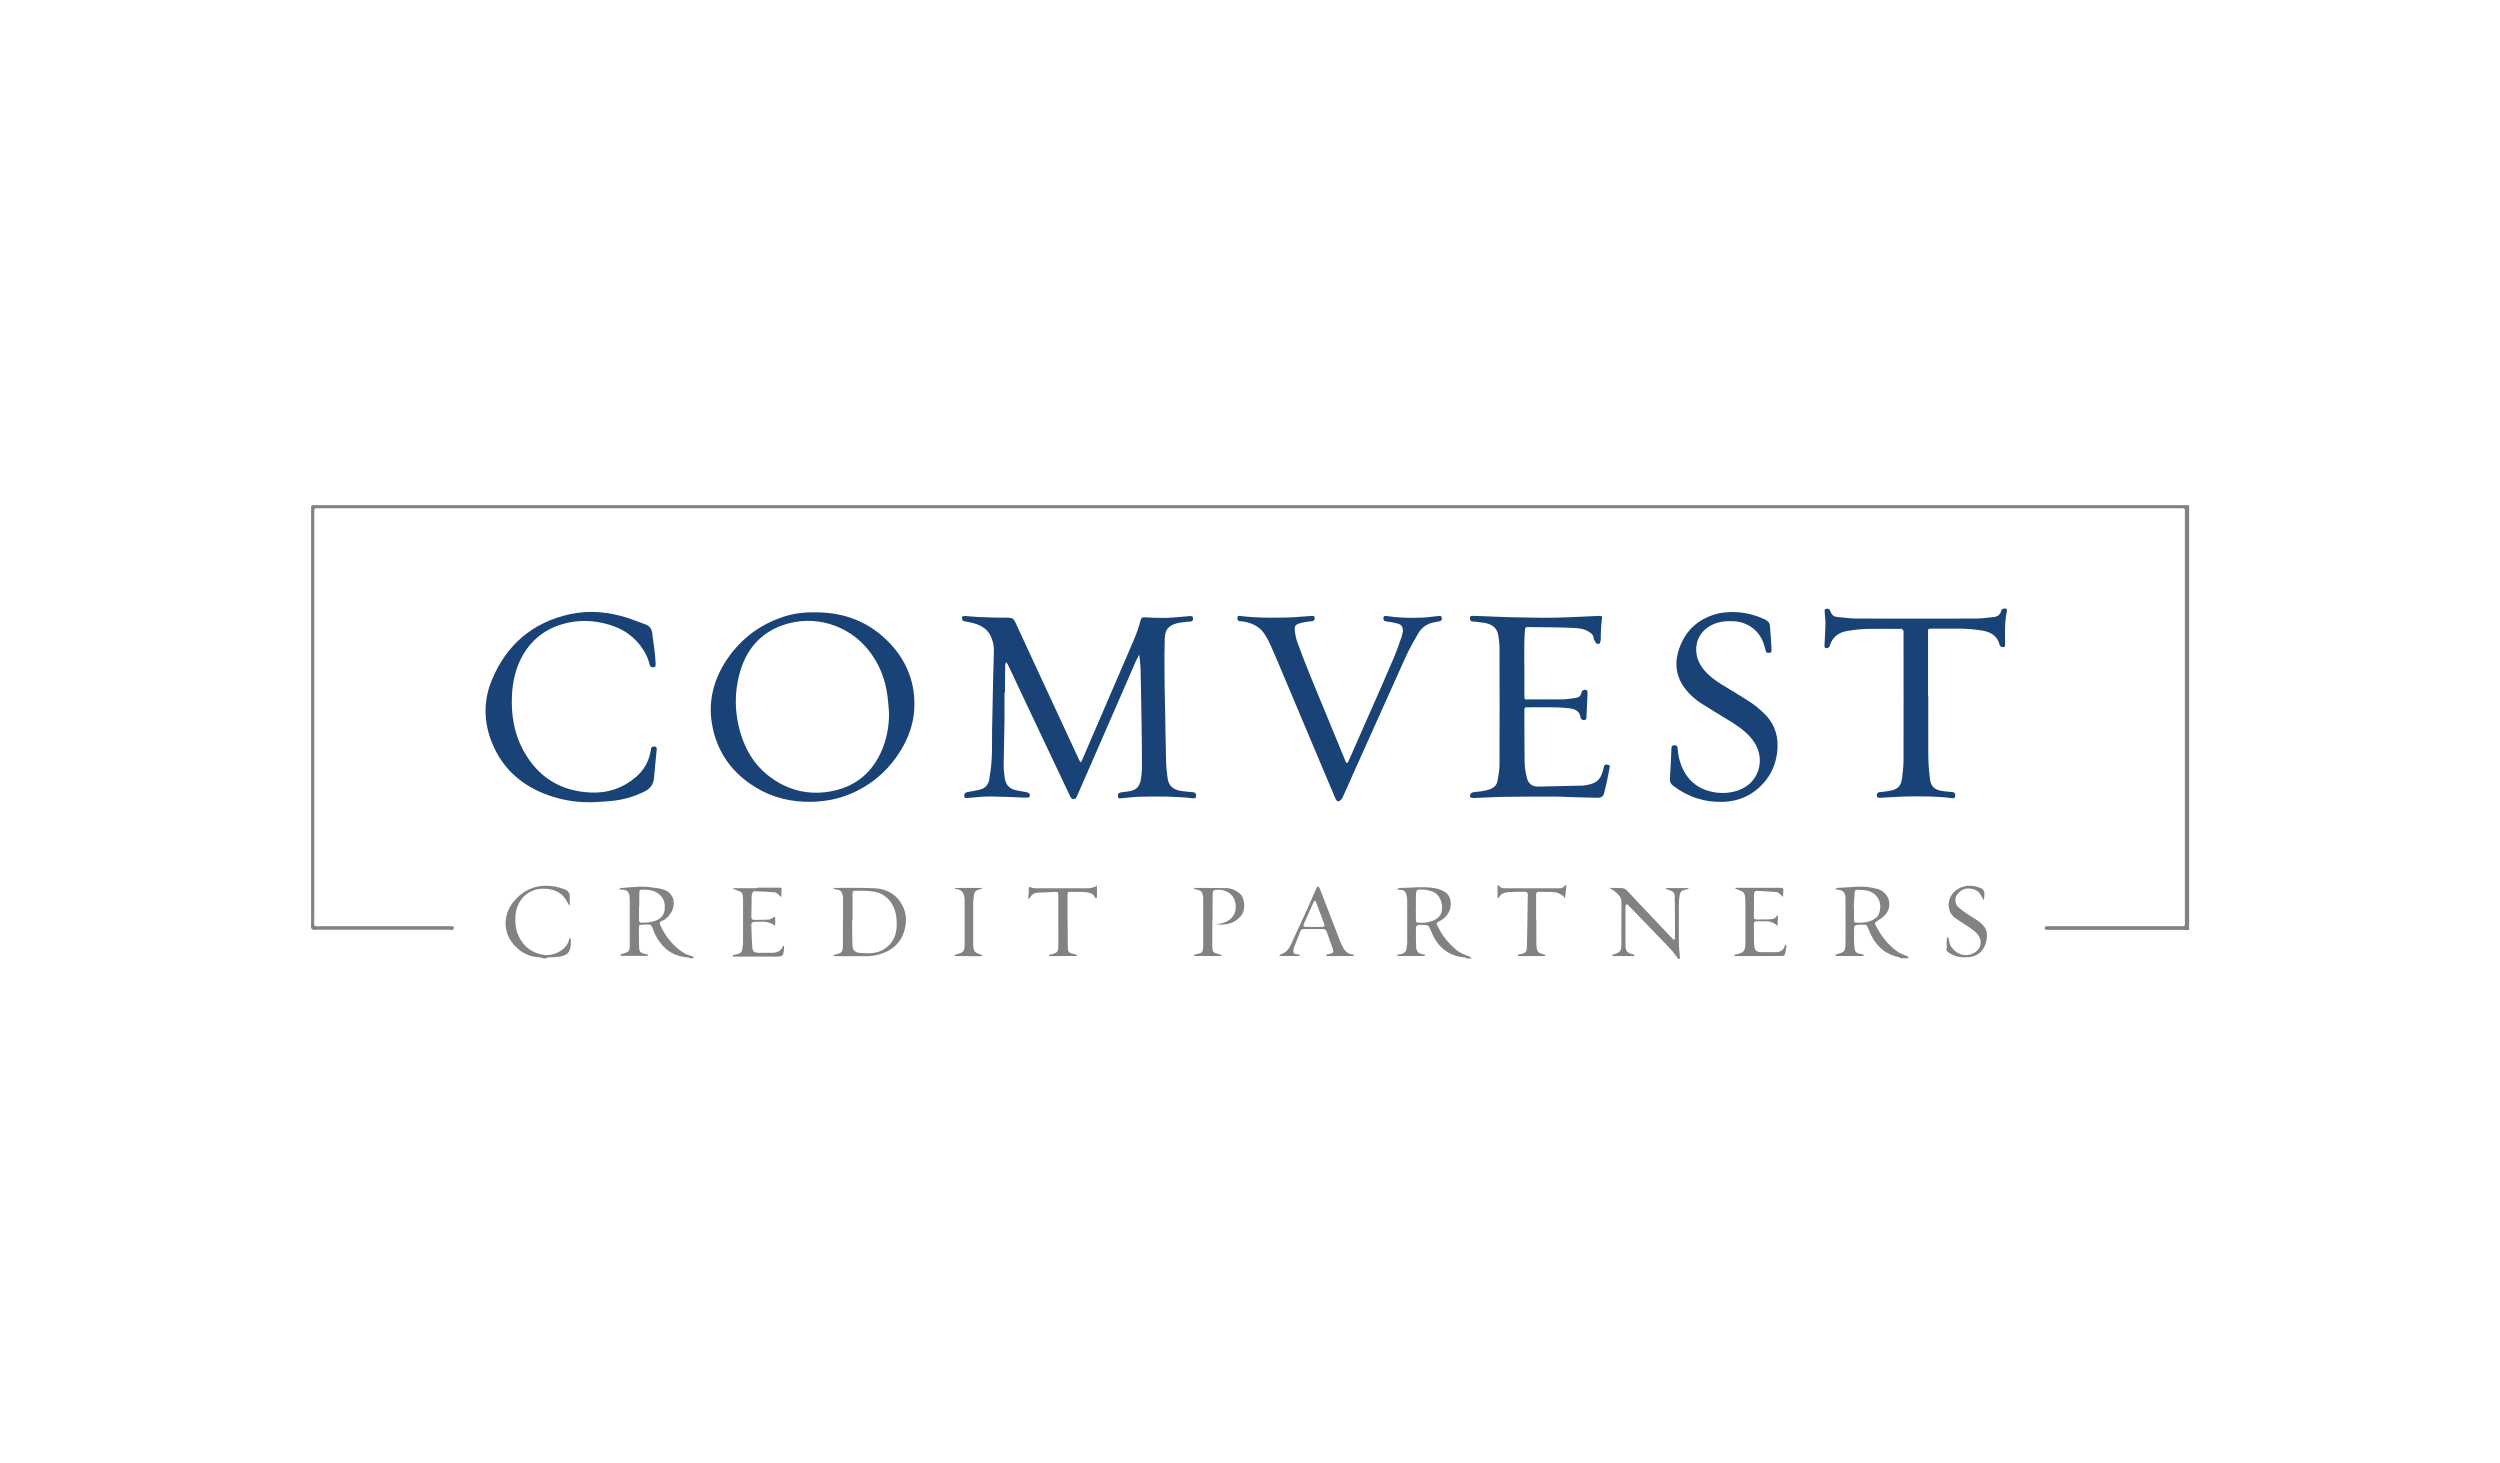 <?xml version="1.0" encoding="UTF-8"?>
<svg id="Layer_1" data-name="Layer 1" xmlns="http://www.w3.org/2000/svg" width="205" height="120" viewBox="0 0 205 120">
  <defs>
    <style>
      .cls-1 {
        fill: #194377;
      }

      .cls-2 {
        fill: #828285;
      }
    </style>
  </defs>
  <g id="Layer_1-2" data-name="Layer 1-2">
    <g>
      <path class="cls-2" d="m179.5,76.27c-.24,0-.47-.02-.71-.02-3.57,0-7.13,0-10.7,0-.1,0-.21.01-.31,0-.05-.01-.12-.09-.12-.14,0-.05.06-.14.1-.15.1-.02.21-.01.31-.01,3.54,0,7.07,0,10.61,0,.55,0,.48.05.48-.47v-33.26c0-.12,0-.24,0-.36,0-.13-.05-.19-.19-.18-.09,0-.18,0-.27,0H26.29c-.58,0-.52-.08-.52.53,0,11.04,0,22.08,0,33.12,0,.71-.12.62.6.62,3.48,0,6.95,0,10.43,0,.1,0,.21-.01.31,0,.05.01.12.09.12.14s-.06.13-.11.15c-.08.03-.18,0-.26,0-3.66,0-7.31,0-10.97,0-.07,0-.16.02-.22,0-.07-.03-.14-.09-.16-.15-.03-.08,0-.18,0-.26,0-11.32,0-22.65,0-33.97,0-.51-.04-.44.46-.44h150.42c1.04,0,2.08,0,3.12,0v34.87h0Z"/>
      <path class="cls-2" d="m56.62,78.59c-.06-.03-.13-.07-.19-.08-1.39-.08-2.24-.87-2.8-2.07-.09-.2-.12-.48-.28-.58-.16-.1-.43-.03-.65-.03-.3,0-.31,0-.31.33,0,.46,0,.92.01,1.38.01.54.1.62.64.71.05,0,.1.04.14.07-.04.02-.09.06-.13.06-.7,0-1.39,0-2.09,0-.03,0-.07-.04-.1-.06.03-.03.05-.07.09-.08.68-.2.69-.2.69-.9,0-1.16,0-2.32,0-3.47,0-.1,0-.21-.01-.31-.07-.48-.2-.59-.69-.61-.02,0-.03,0-.04,0-.04-.01-.08-.02-.12-.04.04-.03.08-.09.12-.09.82-.05,1.64-.19,2.48-.06.35.05.7.07,1.04.19.88.3,1.02,1.19.61,1.88-.18.3-.42.55-.74.68-.2.08-.23.16-.14.37.41.91,1.03,1.66,1.85,2.22.21.15.48.23.73.3.11.03.14.08.16.17h-.27Zm-4.21-4.25h-.01c0,.37,0,.74,0,1.11,0,.15.06.21.21.21.36,0,.7-.02,1.05-.13.47-.15.78-.43.84-.92.07-.58-.09-1.09-.63-1.41-.37-.22-.78-.25-1.2-.25-.2,0-.25.1-.25.27,0,.37,0,.74,0,1.11h0Z"/>
      <path class="cls-2" d="m155.87,78.59s-.09-.09-.15-.1c-1.01-.2-1.74-.78-2.22-1.68-.14-.26-.23-.54-.36-.8-.03-.07-.1-.17-.15-.18-.25-.01-.51-.01-.76.02-.07,0-.19.12-.19.19,0,.53-.03,1.07.02,1.6.04.47.15.53.66.62.05,0,.1.04.15.06-.04.02-.09.07-.13.07-.71,0-1.42,0-2.14,0-.04,0-.07-.03-.11-.05.03-.03.05-.07.08-.08.73-.21.75-.22.76-.96.01-1.16,0-2.32,0-3.47,0-.09,0-.18,0-.27-.05-.42-.24-.58-.67-.61-.06,0-.12-.04-.18-.06.06-.03.12-.07.19-.08.1-.02.21-.01.31-.02.43-.03.85-.06,1.28-.08.55-.02,1.09.01,1.63.17.04.01.09.02.13.03.95.35,1.21,1.45.5,2.18-.18.19-.43.31-.64.47-.08.06-.18.09-.11.24.44.91,1.04,1.69,1.88,2.27.23.15.51.23.76.35.05.02.07.1.1.16h-.63Zm-3.87-4.18s.02,0,.03,0c0,.34,0,.68,0,1.03,0,.11.02.21.16.22.48.02.95-.01,1.38-.23.26-.13.46-.31.54-.61.23-.77-.11-1.5-.86-1.75-.29-.1-.61-.08-.92-.11-.17-.02-.24.06-.25.22-.02.41-.06.83-.08,1.24h0Z"/>
      <path class="cls-2" d="m120.29,78.59c-.06-.03-.12-.08-.19-.08-1.38-.12-2.24-.89-2.74-2.13-.22-.54-.21-.54-.8-.54-.09,0-.19-.02-.26,0-.08.04-.19.13-.19.2-.01.53-.01,1.07.01,1.6.02.41.26.61.66.62.03,0,.06.04.09.07-.03.02-.06.06-.09.06-.71,0-1.43,0-2.14,0-.03,0-.06-.04-.09-.06.03-.02.07-.05.11-.06.07-.02.15,0,.22-.03.23-.07.44-.17.45-.47,0-.15.06-.29.06-.44,0-1.16,0-2.32,0-3.48,0-.12-.01-.24-.04-.35-.1-.45-.18-.52-.66-.54-.05,0-.1-.02-.15-.03.05-.03.09-.07.15-.09.07-.02.15-.03.22-.03.87-.01,1.74-.13,2.61,0,.38.05.72.17,1.03.38.4.27.53.96.31,1.49-.17.4-.46.68-.85.87-.25.13-.24.13-.12.39.36.78.9,1.43,1.56,1.98.24.2.56.32.86.45.13.06.29.06.34.23h-.36Zm-4.19-4.16h0c0,.34,0,.68,0,1.02,0,.15.06.22.21.21.24,0,.48.02.71-.03.41-.09.82-.19,1.08-.6.33-.53.12-1.57-.55-1.88-.32-.14-.64-.22-.98-.21-.4.01-.43.01-.46.42-.03.35,0,.71,0,1.06h0Z"/>
      <path class="cls-2" d="m137.59,78.59c-.21-.26-.39-.54-.62-.78-1.14-1.19-2.28-2.38-3.43-3.56-.05-.05-.11-.08-.17-.12-.03.07-.08.15-.08.23,0,1.04,0,2.08,0,3.12,0,.53.12.65.65.79.05.01.08.06.12.08-.04.02-.07.05-.11.05-.56,0-1.13,0-1.69,0-.03,0-.05-.04-.08-.06.02-.02.04-.04.06-.06,0,0,.03,0,.04-.01.59-.18.67-.26.67-.86,0-1.14,0-2.29.01-3.43,0-.45-.3-.68-.6-.93-.08-.06-.18-.1-.27-.15-.03-.02-.05-.06-.07-.09.03,0,.06,0,.09,0,.31,0,.63,0,.94.02.12.01.25.08.34.17.3.3.59.63.88.94.96,1.01,1.92,2.03,2.88,3.04.04.04.1.06.14.09.02-.05.06-.1.06-.15,0-1.1,0-2.2-.02-3.3,0-.44-.11-.53-.56-.67-.04-.01-.08-.03-.12-.05-.02-.01-.05-.03-.07-.04.03-.01.06-.04.09-.04.56,0,1.13,0,1.69,0,.04,0,.09,0,.13.01-.04.03-.08.07-.13.09-.07.02-.14.04-.22.05-.24.04-.37.19-.4.41-.04.23-.07.47-.07.71,0,1.03-.01,2.05,0,3.08,0,.48.06.97.09,1.45h-.18,0Z"/>
      <path class="cls-2" d="m44.59,78.59c-.12-.03-.24-.09-.36-.09-.94-.04-1.68-.48-2.23-1.2-.71-.91-.74-2.25.04-3.27,1.08-1.4,2.62-1.69,4.17-1.14.36.12.55.33.51.72,0,.09,0,.18,0,.27,0,.13,0,.27,0,.4-.07-.11-.16-.21-.21-.32-.35-.72-.98-1.02-1.72-1.08-1.5-.12-2.48.98-2.53,2.3-.02.54.03,1.06.26,1.56.42.91,1.14,1.43,2.11,1.57.72.1,1.88-.4,2.04-1.29,0-.04.04-.07.07-.1.02.04.06.09.07.13.01.06,0,.12,0,.18,0,.87-.26,1.15-1.14,1.24-.24.03-.47.02-.71.04-.06,0-.12.05-.19.08h-.18Z"/>
      <path class="cls-1" d="m82.37,56.76c0,.73,0,1.46,0,2.18-.02,1.28-.05,2.55-.07,3.83,0,.34.05.68.09,1.02.07.57.4.91.96,1.02.27.06.56.09.83.15.09.02.21.07.24.14.1.21-.02.32-.29.31-.99-.04-1.99-.09-2.98-.1-.59,0-1.18.08-1.77.12-.13,0-.28.07-.31-.13-.03-.18.06-.31.25-.35.32-.06.64-.11.96-.18.45-.1.75-.37.83-.82.1-.57.18-1.14.21-1.72.04-.76.02-1.51.03-2.27.03-1.48.06-2.97.09-4.45.02-.74.05-1.48.06-2.22,0-.34-.08-.67-.2-.99-.25-.65-.75-.97-1.36-1.17-.27-.08-.55-.12-.82-.18-.07-.02-.16-.03-.19-.08-.04-.09-.06-.2-.03-.29.01-.04.15-.07.23-.07.41.03.83.08,1.24.09.77.03,1.54.06,2.31.05.3,0,.44.09.57.36.98,2.14,1.98,4.27,2.97,6.41.76,1.64,1.52,3.28,2.28,4.92.03.06.07.12.11.18.04-.05.08-.09.1-.14,1.43-3.33,2.87-6.66,4.3-9.99.21-.5.39-1.01.52-1.53.05-.21.14-.25.34-.24.58.03,1.16.06,1.73.05.58-.02,1.15-.08,1.73-.13.09,0,.18-.01.27-.02.13,0,.24.02.23.19,0,.16-.05.25-.22.26-.19,0-.39.03-.58.05-.18.02-.35.04-.52.09-.69.19-.97.51-1,1.24-.03.89-.02,1.78-.02,2.66,0,.89.02,1.78.04,2.67.03,1.6.05,3.21.09,4.81.01.43.07.86.12,1.28.08.71.48,1,1.19,1.1.29.04.59.07.88.09.19.01.27.1.27.28,0,.16-.04.24-.24.22-1.4-.16-2.82-.16-4.22-.13-.56,0-1.12.08-1.68.13-.12,0-.24.04-.27-.13-.03-.2.04-.32.23-.35.22-.03.44-.06.66-.09.6-.09.88-.37.99-.97.05-.29.08-.59.09-.88,0-1,0-1.99-.02-2.99-.02-1.71-.06-3.41-.09-5.12,0-.22-.03-.44-.05-.67-.02-.19-.04-.39-.06-.58-.09.18-.2.36-.28.54-1.07,2.45-2.14,4.91-3.21,7.37-.53,1.22-1.07,2.44-1.6,3.66-.06.13-.1.28-.3.27-.19-.01-.23-.13-.3-.27-1.15-2.44-2.31-4.87-3.46-7.31-.52-1.1-1.04-2.2-1.55-3.29-.02-.05-.05-.11-.08-.16-.04-.07-.1-.14-.14-.2-.02.08-.07.15-.07.23-.01.49-.02.98-.02,1.47,0,.27,0,.54,0,.8h-.03,0Z"/>
      <path class="cls-1" d="m66.88,50.21c2.38,0,4.45.8,6.09,2.54,1.43,1.52,2.12,3.34,2,5.43-.07,1.2-.48,2.32-1.1,3.34-.89,1.47-2.11,2.6-3.65,3.36-1.17.58-2.41.85-3.73.87-1.58.02-3.06-.32-4.42-1.12-2.04-1.21-3.32-2.98-3.7-5.33-.28-1.74.11-3.39,1.03-4.9,1.16-1.88,2.8-3.16,4.89-3.84.84-.27,1.71-.37,2.59-.35h0Zm6.03,8.33c-.04-.47-.07-.95-.13-1.42-.18-1.44-.69-2.74-1.62-3.88-1.66-2.03-4.44-2.87-6.99-1.97-1.88.67-3.01,2.06-3.52,3.94-.5,1.84-.39,3.68.26,5.46.47,1.27,1.23,2.33,2.34,3.12,1.42,1.01,3,1.4,4.71,1.13,1.95-.31,3.39-1.35,4.24-3.15.48-1.02.7-2.1.7-3.24h0Z"/>
      <path class="cls-1" d="m125,54.54c0,.8,0,1.61,0,2.41,0,.49.03.4.42.4.88,0,1.75.01,2.63,0,.38,0,.77-.07,1.15-.12.26-.03.43-.16.48-.44.03-.2.28-.29.44-.18.04.03.06.13.06.19-.02.65-.06,1.3-.09,1.95,0,.13.03.27-.17.29-.18.02-.29-.05-.32-.23-.08-.54-.48-.68-.93-.73-.41-.05-.83-.07-1.24-.08-.7-.01-1.4,0-2.1,0-.32,0-.33,0-.33.3,0,1.41,0,2.82.02,4.23,0,.43.09.86.19,1.27.11.46.44.71.91.7,1.2-.02,2.4-.05,3.61-.08.03,0,.06,0,.09,0,1-.14,1.42-.36,1.66-1.37.04-.16.04-.41.34-.35.15.03.2.07.17.23-.08.39-.14.79-.23,1.18-.06.3-.15.6-.22.91-.06.28-.24.4-.51.4-.77-.02-1.54-.04-2.32-.06-.39-.01-.77-.04-1.16-.04-1.37,0-2.73,0-4.1.02-.87.01-1.75.07-2.62.1-.25,0-.35-.09-.26-.31.03-.07.14-.15.22-.16.26-.05.53-.05.79-.1.22-.04.43-.09.64-.17.31-.12.52-.34.58-.68.07-.42.15-.85.16-1.28.01-3.18.01-6.36,0-9.54,0-.37-.04-.74-.1-1.11-.11-.63-.53-.95-1.32-1.04-.26-.03-.53-.07-.8-.09-.16-.01-.19-.11-.2-.24-.02-.15.04-.22.2-.22.24.01.48.02.71.02.77.03,1.54.07,2.31.09,1.23.02,2.46.06,3.7.04,1.17-.02,2.34-.09,3.51-.14.45-.02.43-.03.37.41-.06.42-.06.86-.08,1.29,0,.09.02.18,0,.27-.02.11-.04.26-.11.3-.14.06-.29,0-.35-.17-.03-.09-.12-.17-.12-.26-.01-.28-.19-.42-.4-.55-.39-.25-.85-.29-1.28-.31-1.2-.05-2.4-.06-3.61-.07-.3,0-.33,0-.35.32-.04.5-.05,1.01-.05,1.51,0,.43,0,.86,0,1.29h0Z"/>
      <path class="cls-1" d="m115.04,51.81c0-.43-.11-.6-.47-.69-.3-.08-.61-.12-.92-.17-.15-.02-.21-.1-.21-.24,0-.15.05-.23.24-.2.94.15,1.89.17,2.84.14.46-.01.91-.09,1.37-.13.15-.01.32-.06.34.16.02.18-.08.27-.26.28-.09,0-.17.04-.26.05-.63.09-1.12.41-1.43.95-.36.63-.72,1.26-1.02,1.92-1.45,3.21-2.89,6.43-4.33,9.64-.28.63-.55,1.27-.85,1.9-.06.12-.18.25-.3.28-.16.03-.24-.13-.3-.28-.44-1.05-.88-2.1-1.33-3.15-1.02-2.41-2.03-4.83-3.05-7.24-.3-.71-.6-1.42-.91-2.12-.11-.26-.25-.5-.39-.75-.4-.71-1.04-1.07-1.83-1.19-.09-.01-.18-.03-.27-.03-.21,0-.24-.13-.23-.29.01-.19.15-.15.26-.14,1.21.16,2.43.15,3.64.13.71-.01,1.42-.09,2.13-.13.13,0,.28-.06.3.15.02.18-.05.26-.25.28-.31.03-.62.07-.92.16-.41.11-.5.22-.45.63.03.32.1.65.21.95.34.93.7,1.86,1.07,2.77.94,2.3,1.89,4.6,2.84,6.89.03.07.05.14.09.2.01.02.1.02.12,0,.04-.06.07-.13.1-.2.6-1.35,1.19-2.71,1.79-4.06.64-1.45,1.28-2.9,1.9-4.36.24-.57.44-1.16.65-1.75.05-.15.06-.32.08-.39h0Z"/>
      <path class="cls-1" d="m48.44,65.78c-1.01.02-1.99-.12-2.95-.4-2.39-.71-4.2-2.13-5.15-4.48-.69-1.7-.71-3.46,0-5.16,1.2-2.88,3.34-4.71,6.4-5.38,1.58-.34,3.16-.19,4.7.3.49.16.97.36,1.46.53.36.12.53.36.58.71.07.5.14,1,.2,1.5.04.34.06.68.08,1.02,0,.13.03.28-.17.3-.18.02-.28-.06-.32-.23-.1-.45-.3-.86-.55-1.25-.64-.99-1.54-1.63-2.65-1.98-1.38-.44-2.78-.47-4.16-.02-1.3.43-2.31,1.24-3.01,2.43-.6,1.04-.86,2.17-.92,3.35-.07,1.57.16,3.08.91,4.47,1.2,2.24,3.11,3.42,5.64,3.5,1.34.04,2.57-.37,3.61-1.27.64-.55,1.05-1.24,1.2-2.07.01-.07.04-.14.04-.22.02-.2.15-.23.31-.21.17.02.17.13.16.26-.07.77-.16,1.53-.22,2.3-.04.59-.36.93-.87,1.17-.76.36-1.55.6-2.38.7-.65.08-1.3.1-1.95.14h0Z"/>
      <path class="cls-1" d="m158.12,57.06c0,1.6-.01,3.21,0,4.81,0,.68.06,1.36.14,2.04.07.58.41.87,1,.95.28.04.56.07.84.09.2.02.24.14.23.31-.01.18-.12.21-.28.19-1.19-.16-2.4-.16-3.6-.14-.76.01-1.51.07-2.27.11-.15,0-.28,0-.28-.19,0-.15.06-.26.22-.28.03,0,.06,0,.09,0,.22-.03.44-.05.66-.09.62-.1,1.01-.28,1.1-1.06.06-.5.12-1,.12-1.5.01-3.45,0-6.89,0-10.34,0-.07.02-.16,0-.22-.03-.07-.09-.13-.15-.17-.04-.03-.12,0-.18,0-.89,0-1.78-.02-2.67,0-.55.02-1.09.08-1.63.17-.69.12-1.2.49-1.41,1.2-.02.08-.11.18-.18.2-.21.05-.28-.03-.26-.26.03-.59.07-1.18.08-1.78,0-.31-.05-.62-.07-.93,0-.07,0-.21.04-.22.13-.04.29-.09.39.08.02.04.03.08.05.12.1.26.27.42.55.44.53.04,1.06.13,1.59.13,3.25.01,6.51.01,9.76,0,.49,0,.97-.07,1.46-.12.33-.03.56-.18.64-.52.01-.04.03-.11.06-.12.1-.04.21-.07.32-.07.03,0,.1.14.09.21-.2.89-.16,1.8-.15,2.7,0,.25-.04.29-.27.25-.06-.01-.15-.08-.17-.14-.19-.78-.73-1.09-1.47-1.21-.72-.12-1.44-.16-2.17-.15-.64,0-1.28,0-1.92,0-.35,0-.32.02-.32.31,0,1.19,0,2.38,0,3.56v1.6h0Z"/>
      <path class="cls-1" d="m142.11,50.19c.92,0,1.79.22,2.62.61.23.11.38.26.4.49.07.68.1,1.36.14,2.04,0,.12-.05.2-.18.2-.12,0-.25.03-.29-.13-.06-.2-.1-.4-.17-.6-.36-1.09-1.31-1.8-2.47-1.86-.66-.03-1.3.03-1.89.36-1.41.79-1.39,2.33-.81,3.26.42.67,1.04,1.14,1.69,1.55.8.5,1.63.97,2.42,1.5.44.29.85.65,1.22,1.03.81.85,1.07,1.87.94,3.03-.14,1.19-.65,2.18-1.54,2.96-.81.71-1.75,1.07-2.84,1.12-1.55.06-2.92-.38-4.15-1.32-.2-.15-.28-.31-.27-.56.05-.84.1-1.69.13-2.53,0-.18.09-.22.25-.23.17,0,.23.06.25.23.05.68.21,1.33.55,1.94.53.96,1.36,1.49,2.43,1.68.69.12,1.37.07,2.02-.16,1.63-.58,2.24-2.43,1.31-3.9-.46-.72-1.13-1.21-1.83-1.66-.82-.51-1.65-1-2.46-1.51-.52-.33-.98-.72-1.36-1.21-.92-1.16-.94-2.44-.37-3.73.6-1.37,1.7-2.18,3.15-2.51.36-.08.74-.07,1.11-.1h0Z"/>
      <path class="cls-2" d="m69.13,75.59v-1.82c0-.1,0-.21-.02-.31-.05-.26-.15-.48-.46-.51-.09,0-.17-.05-.25-.07-.04-.01-.07-.04-.11-.05.04,0,.09-.02.13-.02,1.11,0,2.23-.03,3.34.03.97.05,1.77.51,2.23,1.39.36.68.38,1.42.15,2.15-.27.88-.87,1.45-1.73,1.78-.49.19-.99.26-1.51.25-.82,0-1.63,0-2.45,0-.04,0-.07-.03-.11-.05.03-.03.05-.06.08-.08,0,0,.03,0,.04,0,.62-.15.65-.2.66-.84,0-.61,0-1.22,0-1.82h0Zm.77-.18h-.02v.4c0,.55,0,1.1.02,1.65.01.44.19.65.64.68.35.03.72.05,1.07,0,.7-.09,1.24-.45,1.61-1.06.33-.55.34-1.16.29-1.77-.09-1.07-.71-1.98-1.81-2.19-.47-.09-.97-.07-1.46-.08-.31,0-.33.01-.33.32,0,.68,0,1.37,0,2.05h0Z"/>
      <path class="cls-2" d="m99.41,75.51c0,.65,0,1.31,0,1.96,0,.63.02.64.65.8.05.01.09.06.13.08-.05.02-.1.04-.15.04-.67,0-1.33,0-2,0-.06,0-.12-.04-.17-.07.05-.02.1-.06.15-.06.57-.1.63-.15.64-.7.01-1.28,0-2.55,0-3.83,0-.1,0-.21-.02-.31-.04-.22-.15-.38-.38-.44-.1-.03-.2-.05-.3-.08-.03-.01-.05-.05-.08-.08.03,0,.06-.01.09-.01.88,0,1.75,0,2.63.02.39.01.75.18,1.05.43.47.41.51,1.39.09,1.87-.43.49-.98.69-1.62.69-.15,0-.29-.01-.44-.02.13-.02.26-.05.39-.07,1.05-.19,1.52-1.05,1.13-2.01-.22-.55-.91-.85-1.56-.74-.16.02-.2.15-.2.3,0,.36-.01.71-.01,1.07,0,.39,0,.77,0,1.16h0,0Z"/>
      <path class="cls-2" d="m109.9,78.4c-.36,0-.71,0-1.07,0-.03,0-.06-.04-.1-.06.03-.02.06-.06.09-.07.58-.12.59-.13.4-.67-.14-.39-.29-.78-.42-1.17-.06-.18-.16-.26-.36-.25-.49.01-.98,0-1.47,0-.14,0-.27.01-.33.16-.17.44-.35.88-.52,1.32-.03.08-.05.17-.06.26-.02.19.03.32.26.33.06,0,.12,0,.18.02.04,0,.07.04.1.06-.03.02-.06.05-.09.06-.03,0-.06,0-.09,0-.46,0-.92,0-1.38,0-.05,0-.09-.03-.14-.05.04-.03.08-.07.13-.09.41-.12.64-.41.81-.77.47-1,.93-2.01,1.39-3.02.24-.54.47-1.08.71-1.62.03-.06.08-.12.13-.17.05.06.12.12.15.19.57,1.47,1.14,2.95,1.71,4.42.04.1.09.19.13.28.18.38.42.68.88.71.04,0,.07.04.11.06-.04.02-.09.06-.13.06-.34,0-.68,0-1.02,0h0s0,0,0,0Zm-2.17-2.39h0c.24,0,.47,0,.71,0,.16,0,.21-.08.15-.23-.23-.61-.45-1.21-.68-1.82-.01-.04-.05-.07-.07-.1-.04.03-.11.06-.12.1-.18.39-.34.78-.52,1.17-.09.2-.19.4-.28.6-.08.19-.02.27.19.28.21,0,.41,0,.62,0h0Z"/>
      <path class="cls-2" d="m87.16,78.4c-.36,0-.71,0-1.07,0-.03,0-.05-.04-.08-.06.02-.02.03-.06.06-.06.07-.02.15-.02.22-.04.39-.11.48-.21.49-.62.02-.55,0-1.1,0-1.65,0-.85,0-1.69,0-2.54,0-.29,0-.3-.3-.29-.46.01-.92.05-1.37.06-.32,0-.52.18-.67.43-.02.04-.08.06-.11.09,0-.04-.02-.08-.01-.12.01-.19.04-.38.04-.57,0-.34,0-.33.3-.23.11.04.23.04.35.04,1.41,0,2.82,0,4.23,0,.17,0,.34-.06.51-.11.07-.02.13-.09.19-.14,0,.09.01.17.01.26,0,.24,0,.48,0,.71,0,.04-.03.07-.05.11-.03-.02-.09-.03-.1-.06-.16-.39-.52-.42-.85-.46-.4-.04-.8,0-1.2-.02-.19,0-.22.09-.21.25,0,1.43,0,2.85.02,4.28,0,.43.07.47.65.61.05.01.09.05.13.08-.05.02-.1.05-.15.05-.18,0-.36,0-.53-.01-.16,0-.33,0-.49,0v.02h0Z"/>
      <path class="cls-2" d="m62.07,72.79c.64,0,1.28,0,1.91,0,.13,0,.11.05.11.12,0,.12,0,.24-.01.36,0,.1-.02.2-.03.3-.06-.07-.12-.14-.19-.2-.1-.08-.21-.19-.33-.2-.56-.05-1.12-.07-1.68-.09-.06,0-.14.09-.16.16-.04.11-.06.23-.06.35,0,.52,0,1.04-.02,1.56,0,.21.07.29.28.28.37-.01.74,0,1.11-.02.16-.01.32-.12.47-.2.08-.04.1-.03.1.05,0,.12,0,.24,0,.35,0,.1-.02.2-.03.31-.08-.06-.15-.14-.23-.17-.18-.07-.36-.14-.54-.16-.29-.03-.59,0-.89,0-.19,0-.28.09-.27.27.02.61.03,1.21.08,1.82.03.36.15.44.53.45.36,0,.71,0,1.07,0,.39,0,.73-.11.89-.51.02-.04.05-.06.08-.1,0,.04.02.07.03.11,0,.04,0,.09,0,.13-.06.67-.08.68-.74.68-1.02,0-2.05,0-3.07,0-.1,0-.21,0-.31,0-.04,0-.07-.03-.11-.05.03-.03.05-.07.08-.08.13-.03.26-.05.39-.09.19-.05.31-.16.33-.37.02-.19.07-.38.07-.57,0-1.11,0-2.23,0-3.34,0-.07,0-.15,0-.22-.03-.54-.06-.57-.57-.74-.07-.02-.14-.04-.21-.07-.02,0-.05-.03-.07-.04.03-.01.06-.04.09-.04.1,0,.21,0,.31,0h1.6v-.02h0Z"/>
      <path class="cls-2" d="m144.18,78.4c-.62,0-1.25,0-1.87,0-.04,0-.08-.03-.12-.04.04-.03.07-.08.12-.09.7-.14.8-.25.81-.97,0-1.11,0-2.23,0-3.34,0-.03,0-.06,0-.09-.04-.7-.06-.72-.72-.96-.05-.02-.09-.06-.14-.09.05,0,.11-.02.16-.02,1.19,0,2.38,0,3.56,0,.18,0,.29.03.25.24-.02.09,0,.18-.01.27,0,.08-.02.16-.03.25-.05-.06-.1-.13-.16-.18-.11-.09-.22-.22-.35-.23-.53-.05-1.06-.07-1.59-.1-.19,0-.26.1-.26.28,0,.62,0,1.25-.01,1.87,0,.16.08.2.22.2.39,0,.77,0,1.16-.02.19,0,.37-.07.49-.26.04-.07.1-.05.1.04,0,.16,0,.33-.02.49,0,.1-.02.2-.03.3-.07-.07-.12-.16-.2-.2-.15-.08-.32-.17-.48-.19-.34-.03-.68,0-1.02-.02-.18,0-.22.09-.22.25,0,.55,0,1.1.02,1.65.02.51.17.64.69.64.34,0,.68-.02,1.02,0,.4.01.69-.13.81-.54,0-.03.06-.05.09-.08.02.03.05.07.04.11-.03.22-.06.44-.12.65-.05.19-.21.17-.36.17-.61,0-1.22,0-1.83,0h0Z"/>
      <path class="cls-2" d="m125.98,75.44v1.74c0,.13,0,.27.01.4.06.49.13.56.63.69.05.01.09.06.13.1-.05.01-.1.03-.15.03-.68,0-1.37,0-2.05,0-.04,0-.08-.05-.12-.08.04-.02.07-.04.11-.05.59-.12.65-.15.67-.73.04-1.39.04-2.79.07-4.18,0-.18-.08-.23-.24-.23-.43,0-.86-.01-1.29.02-.34.02-.68.11-.85.46-.01.02-.05.03-.07.04-.01-.02-.03-.04-.03-.06,0-.31,0-.62,0-.93,0-.14.09-.08.14-.02.12.19.32.2.51.2,1.46,0,2.91,0,4.36,0,.2,0,.38-.03.5-.21.02-.03.07-.04.11-.06,0,.04.02.08.02.12-.02.19-.04.38-.06.57-.02.14-.04.27-.06.41-.07-.09-.12-.21-.22-.26-.19-.11-.39-.23-.6-.25-.43-.04-.86-.01-1.29-.03-.2,0-.25.08-.25.27,0,.68,0,1.37,0,2.05h0Z"/>
      <path class="cls-2" d="m159.62,77.47c0-.22.02-.4.03-.57,0-.02.04-.05.06-.05.02,0,.06.02.06.04.04.17.06.35.12.51.22.62,1.05,1.16,1.85.81.67-.3.94-1.02.36-1.67-.25-.28-.61-.47-.92-.69-.28-.19-.57-.37-.85-.57-.84-.6-.64-1.83.15-2.34.65-.42,1.35-.38,2.03-.08.09.04.15.17.19.28.03.08.02.18.02.26,0,.14-.03.28-.04.42-.07-.12-.15-.22-.21-.35-.19-.41-.54-.57-.95-.61-.45-.04-.81.17-1.06.53-.19.26-.14.76.11.98.25.23.53.43.81.62.3.21.64.38.93.6.6.48.74.92.54,1.69-.17.7-.71,1.14-1.37,1.2-.6.06-1.18-.01-1.69-.37-.15-.11-.23-.2-.16-.39.03-.09,0-.21,0-.27h0Z"/>
      <path class="cls-2" d="m79.38,78.4c-.34,0-.68,0-1.02,0-.03,0-.07-.03-.1-.05.03-.03.06-.05.09-.08.01,0,.03,0,.04,0,.64-.17.71-.24.71-.91,0-1.14,0-2.29,0-3.43,0-.04,0-.09,0-.13-.02-.46-.14-.85-.7-.9-.05,0-.09-.04-.14-.07.04,0,.09-.02.13-.02.68,0,1.37,0,2.05,0,.04,0,.08.01.12.02-.04.02-.07.05-.11.06-.08.03-.17.05-.25.08-.19.06-.3.18-.33.38-.03.23-.07.47-.07.7,0,1.03,0,2.05,0,3.08,0,.1,0,.21,0,.31.03.59.08.65.65.84.05.02.08.07.12.11-.04,0-.08.02-.12.02-.36,0-.71,0-1.07,0h0s0,0,0,0Z"/>
    </g>
  </g>
</svg>